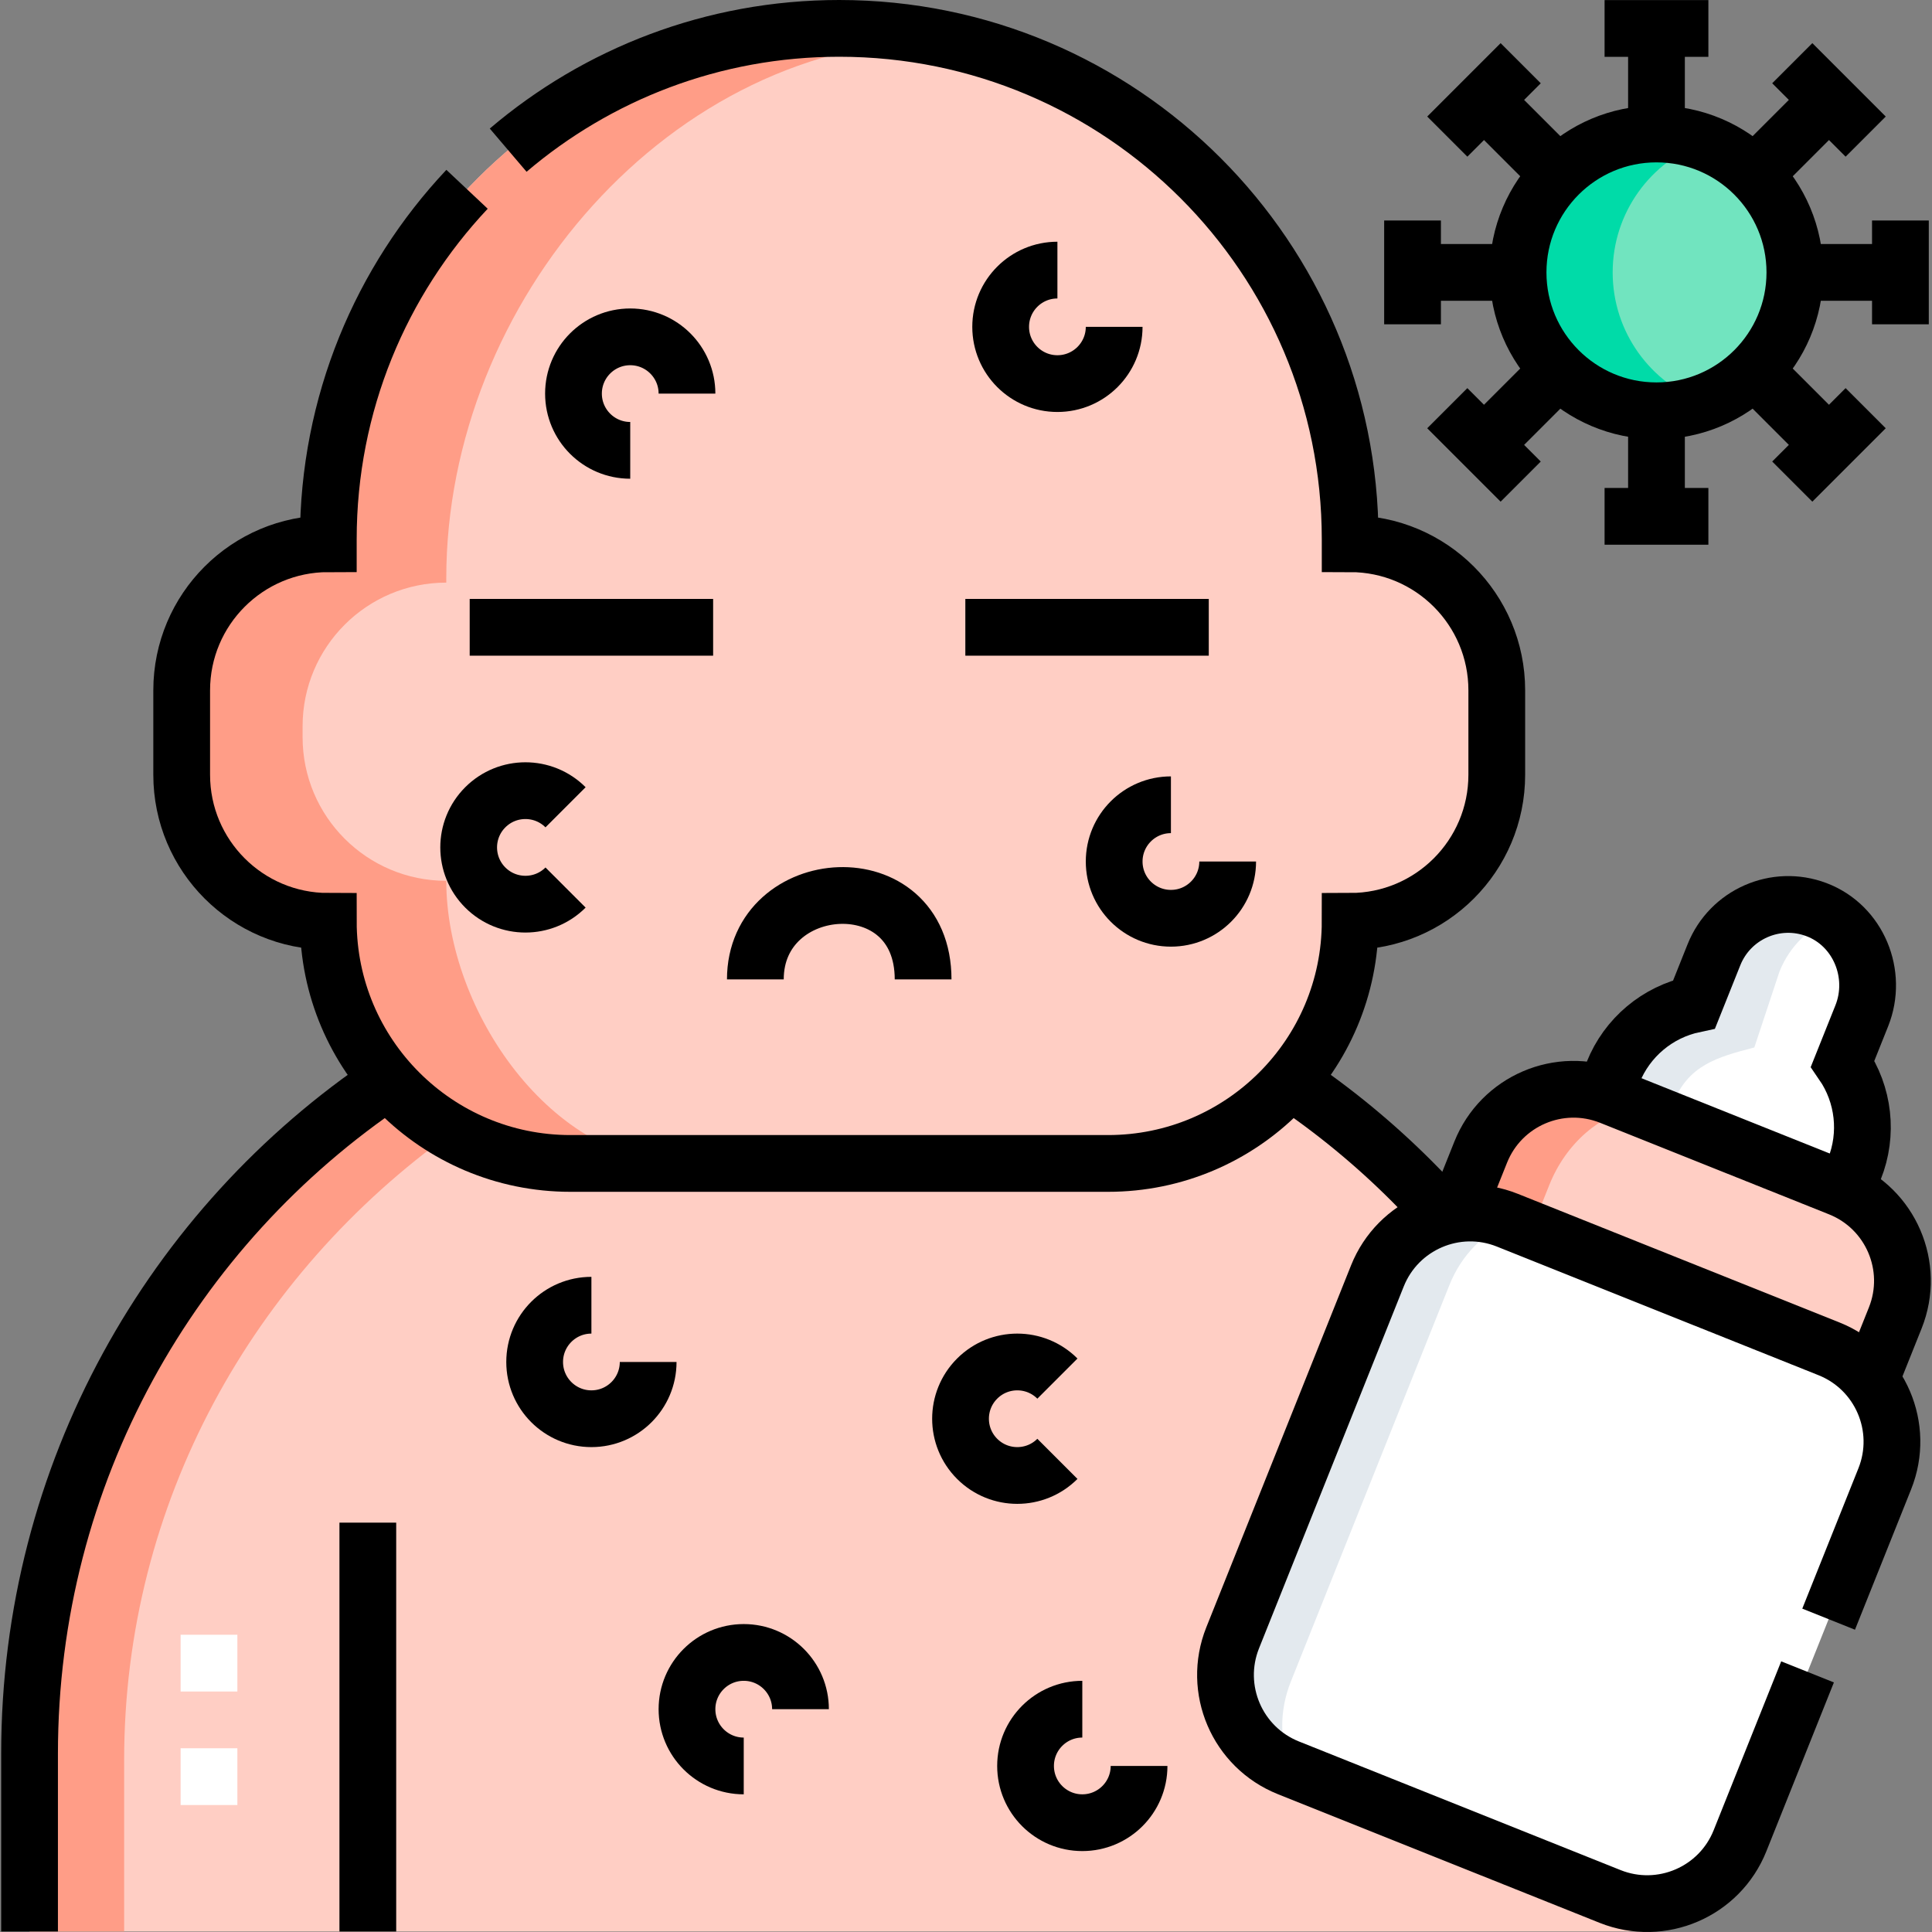 <svg version="1.1" id="Layer_1" xmlns="http://www.w3.org/2000/svg" xmlns:xlink="http://www.w3.org/1999/xlink" x="0px" y="0px" viewBox="0 0 510.632 510.632" style="enable-background:new 0 0 510.632 510.632;" xml:space="preserve">
<rect x="0" y="0" width="510.632" height="510.632" fill="#808080" stroke="none"/>
<g>
	<g>
		<path style="fill:#FFCEC4;" d="M7.811,510.5v-47c0-118.189,95.811-214,214-214h0c118.189,0,214,95.811,214,214v47H7.811z"/>
		<g>
			<path style="fill:#FFFFFF;" d="M364.05,337.223l-38.255,95.668c-5.417,13.548,1.174,28.922,14.721,34.339l85.039,34.005&#10;&#9;&#9;&#9;&#9;c13.548,5.417,28.922-1.174,34.339-14.721l38.255-95.668c5.417-13.548-1.174-28.922-14.721-34.339l-85.039-34.005&#10;&#9;&#9;&#9;&#9;C384.841,317.085,369.467,323.676,364.05,337.223z"/>
			<path style="fill:#FFCEC4;" d="M494.058,365.5l6.866-17.171c5.417-13.548-1.174-28.922-14.721-34.339l-60.508-24.196&#10;&#9;&#9;&#9;&#9;c-13.548-5.417-28.922,1.174-34.339,14.721l-6.866,17.171L494.058,365.5z"/>
			<path style="fill:#FFFFFF;" d="M487.839,314.643l2.28-5.701c3.683-9.209,2.519-19.65-3.101-27.822l0,0l5.055-12.641&#10;&#9;&#9;&#9;&#9;c4.399-11.002-0.898-23.872-11.981-28.062c-10.744-4.062-22.807,1.214-27.091,11.925l-5.231,13.083h0&#10;&#9;&#9;&#9;&#9;c-9.705,2.044-17.747,8.804-21.429,18.013l-2.28,5.701L487.839,314.643z"/>
			<path style="fill:#E3E9EE;" d="M341.157,444.489l41.946-104.899c3.176-7.943,9.171-13.823,16.132-16.75l-0.846-0.339&#10;&#9;&#9;&#9;&#9;c-13.548-5.417-28.922,1.174-34.339,14.721l-38.255,95.668c-5.417,13.548,1.174,28.922,14.721,34.339l0.671,0.268&#10;&#9;&#9;&#9;&#9;C338.262,460.627,338.018,452.338,341.157,444.489z"/>
			<path style="fill:#FF9D87;" d="M409.499,313.158c4.453-11.135,13.569-18.712,23.248-20.544l-7.052-2.82&#10;&#9;&#9;&#9;&#9;c-13.548-5.417-28.922,1.174-34.339,14.721l-6.866,17.171l18.622,7.447L409.499,313.158z"/>
			<path style="fill:#E3E9EE;" d="M442.134,291.698c4.073-10.185,11.618-12.267,21.54-14.853l6.646-20.058&#10;&#9;&#9;&#9;&#9;c2.753-6.884,8.106-11.855,14.217-14.024c-10.834-7.683-26.753-2.871-31.537,9.579c0,0-5.232,13.083-5.232,13.083&#10;&#9;&#9;&#9;&#9;c-9.705,2.044-17.747,8.804-21.429,18.013l-2.28,5.701l16.465,6.584L442.134,291.698z"/>
		</g>
		<circle style="fill:#71E4BF;" cx="437.811" cy="71.995" r="36.58"/>
		<path style="fill:#FF9D87;" d="M102.675,285.71C45.465,324.122,7.811,389.412,7.811,463.5v47h25v-45.314&#10;&#9;&#9;&#9;c0-67.968,34.093-128.253,86.685-165.844C113.137,295.773,107.454,291.151,102.675,285.71z"/>
		<path style="fill:#FFCEC4;" d="M356.849,143.712L356.849,143.712l0-1.174C356.849,67.958,296.391,7.5,221.812,7.5h0&#10;&#9;&#9;&#9;c-74.579,0-135.038,60.458-135.038,135.038v1.174h0c-21.401,0-38.75,17.349-38.75,38.75v22.311c0,21.401,17.349,38.75,38.75,38.75&#10;&#9;&#9;&#9;h0v0c0,35.334,28.644,63.977,63.977,63.977h142.121c35.334,0,63.977-28.644,63.977-63.977v0h0c21.401,0,38.75-17.349,38.75-38.75&#10;&#9;&#9;&#9;v-22.311C395.599,161.061,378.25,143.712,356.849,143.712z"/>
		<g>
			<path style="fill:#FF9D87;" d="M382.624,232.802L382.624,232.802L382.624,232.802c0,0.305-0.019,0.611-0.023,0.916&#10;&#9;&#9;&#9;&#9;c0.345-0.307,0.681-0.622,1.015-0.941C383.286,232.786,382.957,232.802,382.624,232.802z"/>
			<path style="fill:#FF9D87;" d="M382.624,153.988L382.624,153.988c0.172,0,0.341,0.011,0.513,0.013&#10;&#9;&#9;&#9;&#9;c-0.169-0.156-0.34-0.311-0.513-0.464V153.988z"/>
			<path style="fill:#FF9D87;" d="M180.648,307.5c-34.627,0-62.698-40.071-62.698-74.698l0,0c-20.973,0-37.975-17.002-37.975-37.975&#10;&#9;&#9;&#9;&#9;v-2.865c0-20.973,17.002-37.975,37.975-37.975v-1.151c0-73.062,59.208-142.287,132.26-142.336&#10;&#9;&#9;&#9;&#9;c-9.157-1.96-18.656-3.001-28.398-3.001h0c-74.579,0-135.038,60.458-135.038,135.038v1.175c-21.401,0-38.75,17.349-38.75,38.75&#10;&#9;&#9;&#9;&#9;v22.311c0,21.401,17.349,38.75,38.75,38.75l0,0c0,35.334,28.644,63.977,63.977,63.977H180.648z"/>
		</g>
		<path style="fill:#00DBA8;" d="M426.231,71.995c0-15.812,10.034-29.28,24.081-34.387c-3.9-1.418-8.109-2.193-12.5-2.193&#10;&#9;&#9;&#9;c-20.203,0-36.581,16.377-36.581,36.58s16.378,36.581,36.581,36.581c4.391,0,8.6-0.775,12.5-2.194&#10;&#9;&#9;&#9;C436.264,101.275,426.231,87.808,426.231,71.995z"/>
	</g>
	<g>
		<path style="fill:none;stroke:#000000;stroke-width:15;stroke-miterlimit:10;" d="M340.961,285.72&#10;&#9;&#9;&#9;c11.58,7.76,22.35,16.64,32.17,26.46c3.01,3.01,5.93,6.11,8.75,9.29"/>
		<path style="fill:none;stroke:#000000;stroke-width:15;stroke-miterlimit:10;" d="M7.811,510.5v-47&#10;&#9;&#9;&#9;c0-74.08,37.64-139.38,94.85-177.78"/>
		<path style="fill:none;stroke:#000000;stroke-width:15;stroke-miterlimit:10;" d="M134.311,39.69&#10;&#9;&#9;&#9;c23.57-20.07,54.12-32.19,87.5-32.19c74.58,0,135.04,60.46,135.04,135.04v1.17c21.4,0,38.75,17.35,38.75,38.75v22.31&#10;&#9;&#9;&#9;c0,10.7-4.34,20.39-11.35,27.4c-7.01,7.01-16.7,11.35-27.4,11.35c0,35.34-28.65,63.98-63.98,63.98h-142.12&#10;&#9;&#9;&#9;c-17.66,0-33.66-7.16-45.24-18.74c-11.58-11.58-18.74-27.57-18.74-45.24c-21.4,0-38.75-17.35-38.75-38.75v-22.31&#10;&#9;&#9;&#9;c0-10.7,4.34-20.39,11.35-27.4c7.01-7.01,16.7-11.35,27.4-11.35v-1.17c0-35.8,13.93-68.34,36.67-92.51"/>
		<path style="fill:none;stroke:#000000;stroke-width:15;stroke-miterlimit:10;" d="M483.311,427.95l14.84-37.1&#10;&#9;&#9;&#9;c5.42-13.55-1.18-28.93-14.72-34.34l-85.04-34.01c-13.55-5.42-28.92,1.18-34.34,14.72l-38.26,95.67&#10;&#9;&#9;&#9;c-5.41,13.55,1.18,28.92,14.72,34.34l85.04,34.01c13.55,5.41,28.93-1.18,34.34-14.73l17.85-44.63"/>
		<path style="fill:none;stroke:#000000;stroke-width:15;stroke-miterlimit:10;" d="M494.058,365.5l6.866-17.171&#10;&#9;&#9;&#9;c5.417-13.548-1.174-28.922-14.721-34.339l-60.508-24.196c-13.548-5.417-28.922,1.174-34.339,14.721l-6.866,17.171"/>
		<path style="fill:none;stroke:#000000;stroke-width:15;stroke-miterlimit:10;" d="M487.839,314.643l2.28-5.701&#10;&#9;&#9;&#9;c3.683-9.209,2.519-19.65-3.101-27.822l0,0l5.055-12.641c4.399-11.002-0.898-23.872-11.981-28.062&#10;&#9;&#9;&#9;c-10.744-4.062-22.807,1.214-27.091,11.925l-5.231,13.083h0c-9.705,2.044-17.747,8.804-21.429,18.013l-2.28,5.701"/>
		<g>
			
				<line style="fill:none;stroke:#000000;stroke-width:15;stroke-miterlimit:10;" x1="255.141" y1="165.798" x2="319.482" y2="165.798"/>
			<path style="fill:none;stroke:#000000;stroke-width:15;stroke-miterlimit:10;" d="M199.641,258.862&#10;&#9;&#9;&#9;&#9;c0-27.957,44.34-31.161,44.34,0"/>
			
				<line style="fill:none;stroke:#000000;stroke-width:15;stroke-miterlimit:10;" x1="124.141" y1="165.798" x2="188.482" y2="165.798"/>
		</g>
		<path style="fill:none;stroke:#000000;stroke-width:15;stroke-miterlimit:10;" d="M196.572,466.744c-8.284,0-15-6.716-15-15&#10;&#9;&#9;&#9;s6.716-15,15-15s15,6.716,15,15"/>
		<path style="fill:none;stroke:#000000;stroke-width:15;stroke-miterlimit:10;" d="M166.572,119.028c-8.284,0-15-6.716-15-15&#10;&#9;&#9;&#9;s6.716-15,15-15s15,6.716,15,15"/>
		<path style="fill:none;stroke:#000000;stroke-width:15;stroke-miterlimit:10;" d="M171.311,359.973c0,8.284-6.716,15-15,15&#10;&#9;&#9;&#9;s-15-6.716-15-15s6.716-15,15-15"/>
		<path style="fill:none;stroke:#000000;stroke-width:15;stroke-miterlimit:10;" d="M301.057,466.744c0,8.284-6.716,15-15,15&#10;&#9;&#9;&#9;s-15-6.716-15-15s6.716-15,15-15"/>
		<path style="fill:none;stroke:#000000;stroke-width:15;stroke-miterlimit:10;" d="M324.477,227.701c0,8.284-6.716,15-15,15&#10;&#9;&#9;&#9;s-15-6.716-15-15s6.716-15,15-15"/>
		<path style="fill:none;stroke:#000000;stroke-width:15;stroke-miterlimit:10;" d="M294.477,86.387c0,8.284-6.716,15-15,15&#10;&#9;&#9;&#9;s-15-6.716-15-15s6.716-15,15-15"/>
		<path style="fill:none;stroke:#000000;stroke-width:15;stroke-miterlimit:10;" d="M279.477,385.58&#10;&#9;&#9;&#9;c-5.858,5.858-15.355,5.858-21.213,0c-5.858-5.858-5.858-15.355,0-21.213c5.858-5.858,15.355-5.858,21.213,0"/>
		<path style="fill:none;stroke:#000000;stroke-width:15;stroke-miterlimit:10;" d="M149.477,234.58&#10;&#9;&#9;&#9;c-5.858,5.858-15.355,5.858-21.213,0c-5.858-5.858-5.858-15.355,0-21.213c5.858-5.858,15.355-5.858,21.213,0"/>
		<line style="fill:none;stroke:#000000;stroke-width:15;stroke-miterlimit:10;" x1="97.216" y1="402.438" x2="97.216" y2="510.5"/>
		<g>
			
				<line style="fill:none;stroke:#000000;stroke-width:15;stroke-miterlimit:10;" x1="437.811" y1="136.469" x2="437.811" y2="108.576"/>
			
				<line style="fill:none;stroke:#000000;stroke-width:15;stroke-miterlimit:10;" x1="437.811" y1="35.415" x2="437.811" y2="7.522"/>
			
				<line style="fill:none;stroke:#000000;stroke-width:15;stroke-miterlimit:10;" x1="502.285" y1="71.995" x2="474.392" y2="71.995"/>
			
				<line style="fill:none;stroke:#000000;stroke-width:15;stroke-miterlimit:10;" x1="401.231" y1="71.995" x2="373.338" y2="71.995"/>
			
				<line style="fill:none;stroke:#000000;stroke-width:15;stroke-miterlimit:10;" x1="411.949" y1="97.858" x2="392.223" y2="117.584"/>
			
				<line style="fill:none;stroke:#000000;stroke-width:15;stroke-miterlimit:10;" x1="483.4" y1="26.407" x2="463.674" y2="46.133"/>
			
				<line style="fill:none;stroke:#000000;stroke-width:15;stroke-miterlimit:10;" x1="483.4" y1="117.584" x2="463.674" y2="97.858"/>
			
				<line style="fill:none;stroke:#000000;stroke-width:15;stroke-miterlimit:10;" x1="411.949" y1="46.133" x2="392.223" y2="26.407"/>
			
				<line style="fill:none;stroke:#000000;stroke-width:15;stroke-miterlimit:10;" x1="424.094" y1="7.522" x2="451.529" y2="7.522"/>
			
				<line style="fill:none;stroke:#000000;stroke-width:15;stroke-miterlimit:10;" x1="424.094" y1="136.469" x2="451.529" y2="136.469"/>
			
				<line style="fill:none;stroke:#000000;stroke-width:15;stroke-miterlimit:10;" x1="373.338" y1="85.713" x2="373.338" y2="58.278"/>
			
				<line style="fill:none;stroke:#000000;stroke-width:15;stroke-miterlimit:10;" x1="502.285" y1="85.713" x2="502.285" y2="58.278"/>
			<circle style="fill:none;stroke:#000000;stroke-width:15;stroke-miterlimit:10;" cx="437.811" cy="71.995" r="36.58"/>
			
				<line style="fill:none;stroke:#000000;stroke-width:15;stroke-miterlimit:10;" x1="382.522" y1="36.106" x2="401.922" y2="16.706"/>
			
				<line style="fill:none;stroke:#000000;stroke-width:15;stroke-miterlimit:10;" x1="473.701" y1="127.285" x2="493.101" y2="107.885"/>
			
				<line style="fill:none;stroke:#000000;stroke-width:15;stroke-miterlimit:10;" x1="493.101" y1="36.106" x2="473.701" y2="16.706"/>
			
				<line style="fill:none;stroke:#000000;stroke-width:15;stroke-miterlimit:10;" x1="401.922" y1="127.285" x2="382.522" y2="107.885"/>
		</g>
	</g>
	<g>
		<line style="fill:none;stroke:#FFFFFF;stroke-width:15;stroke-miterlimit:10;" x1="55.236" y1="432.07" x2="55.236" y2="447.07"/>
		<line style="fill:none;stroke:#FFFFFF;stroke-width:15;stroke-miterlimit:10;" x1="55.236" y1="462.07" x2="55.236" y2="477.07"/>
	</g>
</g>
<g>
</g>
<g>
</g>
<g>
</g>
<g>
</g>
<g>
</g>
<g>
</g>
<g>
</g>
<g>
</g>
<g>
</g>
<g>
</g>
<g>
</g>
<g>
</g>
<g>
</g>
<g>
</g>
<g>
</g>
</svg>